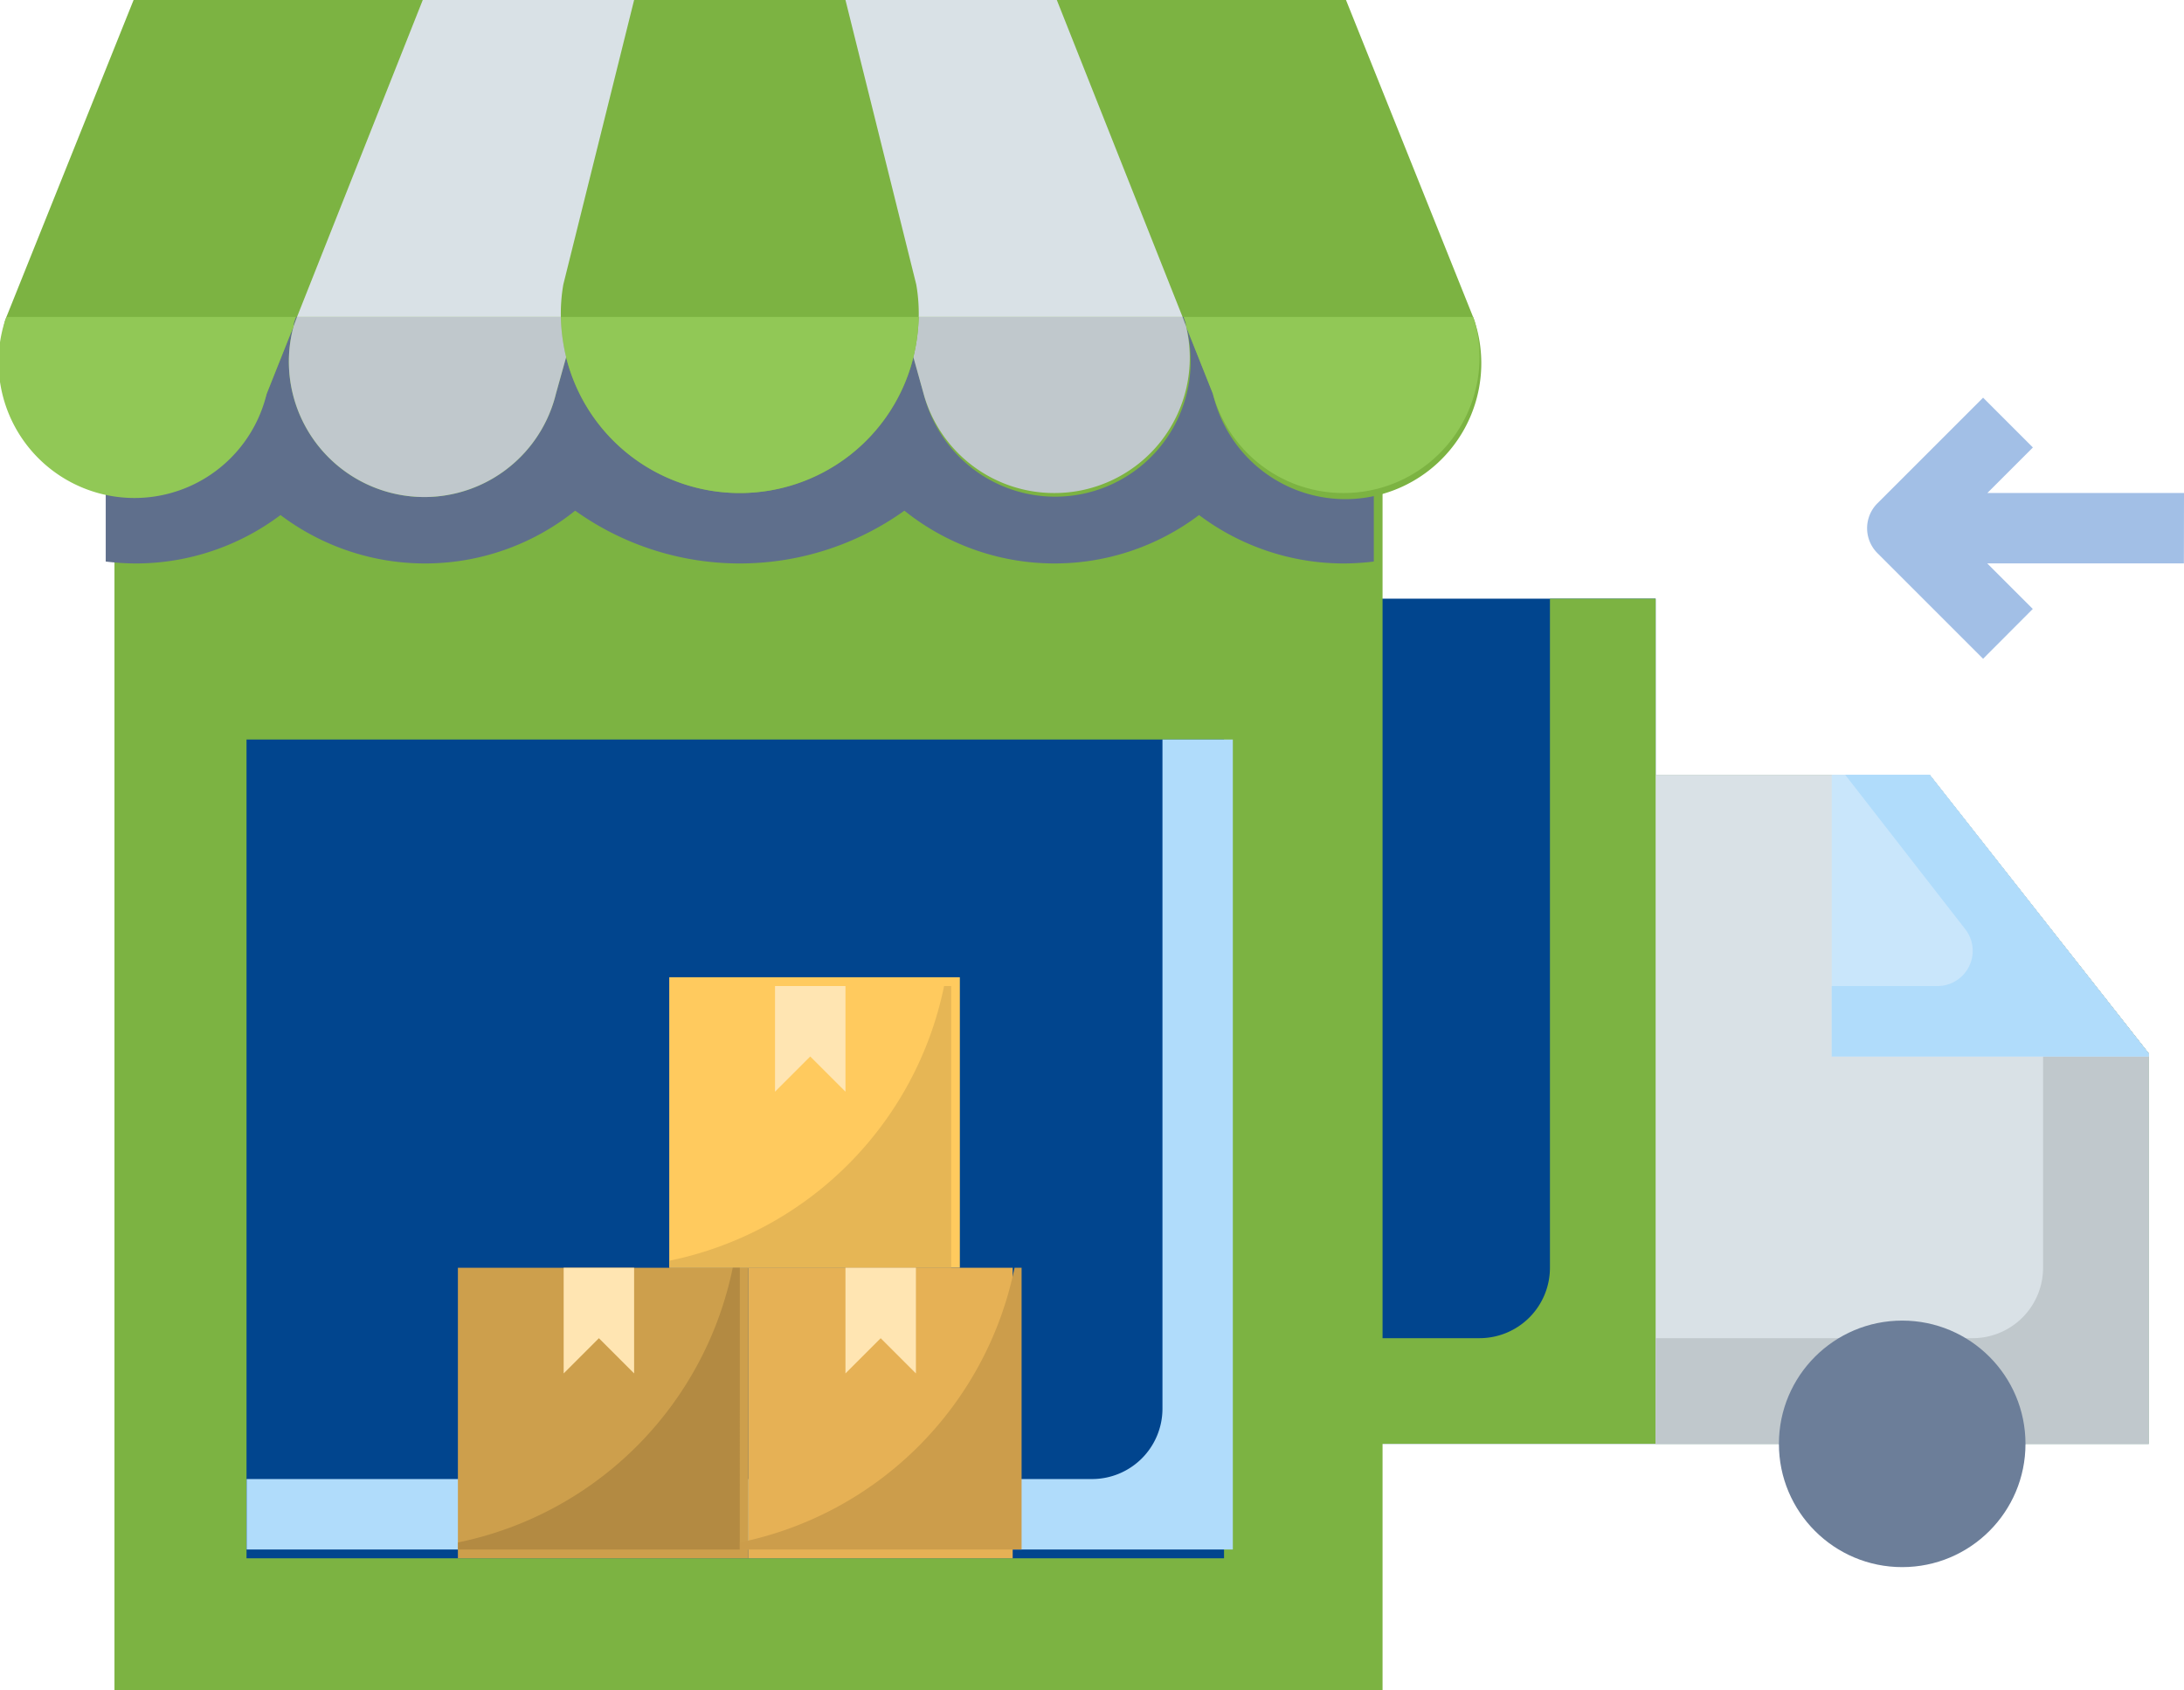 <svg xmlns="http://www.w3.org/2000/svg" width="75.517" height="58.462" viewBox="0 0 75.517 58.462">
  <g id="_12604158141639635596" data-name="12604158141639635596" transform="translate(-0.998 -8)">
    <circle id="Ellipse_227" data-name="Ellipse 227" cx="3.654" cy="3.654" r="3.654" transform="translate(35.101 54.587)" fill="#515f73"/>
    <path id="Path_4566" data-name="Path 4566" d="M62.7,31.09H53.231V25H24V54.231H70.283v-13.5Z" transform="translate(5.014 3.705)" fill="#01458e"/>
    <path id="Path_4567" data-name="Path 4567" d="M62.7,31.09H53.231V25H49.577V48.141a2.436,2.436,0,0,1-2.436,2.436H24v3.654H70.283v-13.5Z" transform="translate(5.014 3.705)" fill="#7cb342"/>
    <path id="Path_4568" data-name="Path 4568" d="M48,30h9.473l7.578,9.643v13.5H48Z" transform="translate(10.245 4.795)" fill="#d9e1e6"/>
    <path id="Path_4569" data-name="Path 4569" d="M57.473,30h-.782l4.185,5.326a2.436,2.436,0,0,1,.521,1.505v10.22a2.436,2.436,0,0,1-2.436,2.436H48v3.654H65.051v-13.5Z" transform="translate(10.245 4.795)" fill="#c0c8cc"/>
    <rect id="Rectangle_1155" data-name="Rectangle 1155" width="43.847" height="48.414" transform="translate(4.956 18.048)" fill="#7cb342"/>
    <path id="Path_5365" data-name="Path 5365" d="M0,0H33.8V28.318H0Z" transform="translate(43.322 61.895) rotate(180)" fill="#01458e"/>
    <path id="Path_4570" data-name="Path 4570" d="M63.962,39.646v.1H53V30h3.386Z" transform="translate(11.335 4.795)" fill="#c9e6fb"/>
    <path id="Path_4571" data-name="Path 4571" d="M47.847,15h-1l.984,2.463a1.041,1.041,0,0,1-2.032.431,3.565,3.565,0,0,0-.122-.365l-.826-2.08c-.006-.027-.01-.052-.017-.078-.035-.122-.077-.244-.122-.365h-7.9l1.006,2.539A1.015,1.015,0,0,1,36.8,18.659a1.036,1.036,0,0,1-1-.762l-.133-.469a9.929,9.929,0,0,0,0-2.427h-7.43l.2.814a2.537,2.537,0,1,1-5.037,0L23.609,15H16.17a9.918,9.918,0,0,0,0,2.426l-.133.476a1.033,1.033,0,0,1-.99.751,1.015,1.015,0,0,1-1.023-1.114L15.03,15h-7.9c-.046.122-.088.244-.122.365-.007.026-.011.051-.017.078l-.827,2.08a3.564,3.564,0,0,0-.122.365,1.04,1.04,0,0,1-2.033-.426L5,15H4V25.895a8.7,8.7,0,0,0,1.043.067,8.33,8.33,0,0,0,5-1.675,8.294,8.294,0,0,0,10.189-.151,9.786,9.786,0,0,0,11.384,0,8.293,8.293,0,0,0,10.188.151,8.33,8.33,0,0,0,5,1.675,8.7,8.7,0,0,0,1.043-.067Z" transform="translate(0.654 1.526)" fill="#5f6f8c"/>
    <path id="Path_4572" data-name="Path 4572" d="M56.386,30H53.463l4.154,5.342a1.218,1.218,0,0,1-.963,1.966H53v2.436H63.962v-.1Z" transform="translate(11.335 4.795)" fill="#b0dcfb"/>
    <circle id="Ellipse_228" data-name="Ellipse 228" cx="4.263" cy="4.263" r="4.263" transform="translate(62.508 53.674)" fill="#6c7e99"/>
    <path id="Path_4573" data-name="Path 4573" d="M51.984,19.1l-.049-.134L47.539,8H5.617L1.22,18.962l-.049.134a4.7,4.7,0,0,0,9.049,2.521l.926-2.326a.552.552,0,0,1,.037-.195l.049-.134h.037l-.122.329a4.684,4.684,0,1,0,9.074,2.326l.353-1.267a6.185,6.185,0,0,0,12.009,0l.353,1.267A4.684,4.684,0,1,0,42.01,19.29l-.122-.329h.037l.049.134a.552.552,0,0,1,.037.195l.926,2.326A4.7,4.7,0,1,0,51.984,19.1Z" transform="translate(0)" fill="#7cb342"/>
    <path id="Path_4574" data-name="Path 4574" d="M40.13,23.09a4.682,4.682,0,0,1-4.519-3.435l-.926-2.326a.552.552,0,0,0-.037-.195L34.6,17H44.612l.049.134A4.7,4.7,0,0,1,40.13,23.09Z" transform="translate(7.324 1.962)" fill="#91c856"/>
    <path id="Path_4575" data-name="Path 4575" d="M31.8,23.09a4.682,4.682,0,0,1-4.519-3.435l-.353-1.267A6.569,6.569,0,0,0,27.113,17h9.123l.122.329A4.678,4.678,0,0,1,31.8,23.09Z" transform="translate(5.652 1.962)" fill="#c0c8cc"/>
    <path id="Path_4576" data-name="Path 4576" d="M29.294,17a6.569,6.569,0,0,1-.183,1.388,6.185,6.185,0,0,1-12.009,0A6.57,6.57,0,0,1,16.92,17Z" transform="translate(3.47 1.962)" fill="#91c856"/>
    <path id="Path_4577" data-name="Path 4577" d="M18.784,18.388l-.353,1.267a4.684,4.684,0,1,1-9.074-2.326L9.478,17H18.6a6.57,6.57,0,0,0,.183,1.388Z" transform="translate(1.79 1.962)" fill="#c0c8cc"/>
    <path id="Path_4578" data-name="Path 4578" d="M11.231,17l-.049.134a.552.552,0,0,0-.037.195l-.926,2.326a4.7,4.7,0,1,1-9.049-2.521L1.22,17Z" transform="translate(0 1.962)" fill="#91c856"/>
    <path id="Path_4579" data-name="Path 4579" d="M36.656,18.962H27.533a5.863,5.863,0,0,0-.085-1.121L25,8h7.308Z" transform="translate(5.232)" fill="#d9e1e6"/>
    <path id="Path_4580" data-name="Path 4580" d="M21.086,8l-2.448,9.841a5.863,5.863,0,0,0-.085,1.121H9.43L13.778,8Z" transform="translate(1.838)" fill="#d9e1e6"/>
    <path id="Path_4581" data-name="Path 4581" d="M64.962,22.59h-6.8l1.575-1.575-1.722-1.722-3.654,3.654a1.218,1.218,0,0,0,0,1.722l3.654,3.654L59.733,26.6l-1.575-1.575h6.8Z" transform="translate(11.553 2.461)" fill="#a2bfe6"/>
    <path id="Path_4582" data-name="Path 4582" d="M39.667,29V52.141a2.436,2.436,0,0,1-2.436,2.436H8v2.436H42.1V29Z" transform="translate(1.526 4.577)" fill="#b0dcfb"/>
    <rect id="Rectangle_1157" data-name="Rectangle 1157" width="10.048" height="10.048" transform="translate(34.187 51.847) rotate(180)" fill="#ffca5e"/>
    <rect id="Rectangle_1158" data-name="Rectangle 1158" width="10.048" height="10.048" transform="translate(26.879 61.895) rotate(180)" fill="#cd9f4c"/>
    <path id="Path_4583" data-name="Path 4583" d="M25.436,39.654l-1.218-1.218L23,39.654V36h2.436Z" transform="translate(4.796 6.103)" fill="#ffe5b2"/>
    <path id="Path_4584" data-name="Path 4584" d="M19.436,47.654l-1.218-1.218L17,47.654V44h2.436Z" transform="translate(3.488 7.847)" fill="#ffe5b2"/>
    <path id="Path_4585" data-name="Path 4585" d="M20,45.5v.244h9.744V36H29.5A12.191,12.191,0,0,1,20,45.5Z" transform="translate(4.142 6.103)" fill="#e6b655"/>
    <path id="Path_4586" data-name="Path 4586" d="M14,53.5v.244h9.744V44H23.5A12.191,12.191,0,0,1,14,53.5Z" transform="translate(2.834 7.847)" fill="#b38a42"/>
    <rect id="Rectangle_1159" data-name="Rectangle 1159" width="9.135" height="10.048" transform="translate(36.014 61.895) rotate(180)" fill="#e6b155"/>
    <path id="Path_4587" data-name="Path 4587" d="M27.436,47.654l-1.218-1.218L25,47.654V44h2.436Z" transform="translate(5.232 7.847)" fill="#ffe5b2"/>
    <path id="Path_4588" data-name="Path 4588" d="M22,53.5v.244h9.744V44H31.5A12.191,12.191,0,0,1,22,53.5Z" transform="translate(4.578 7.847)" fill="#cc9d4b"/>
  </g>
</svg>

